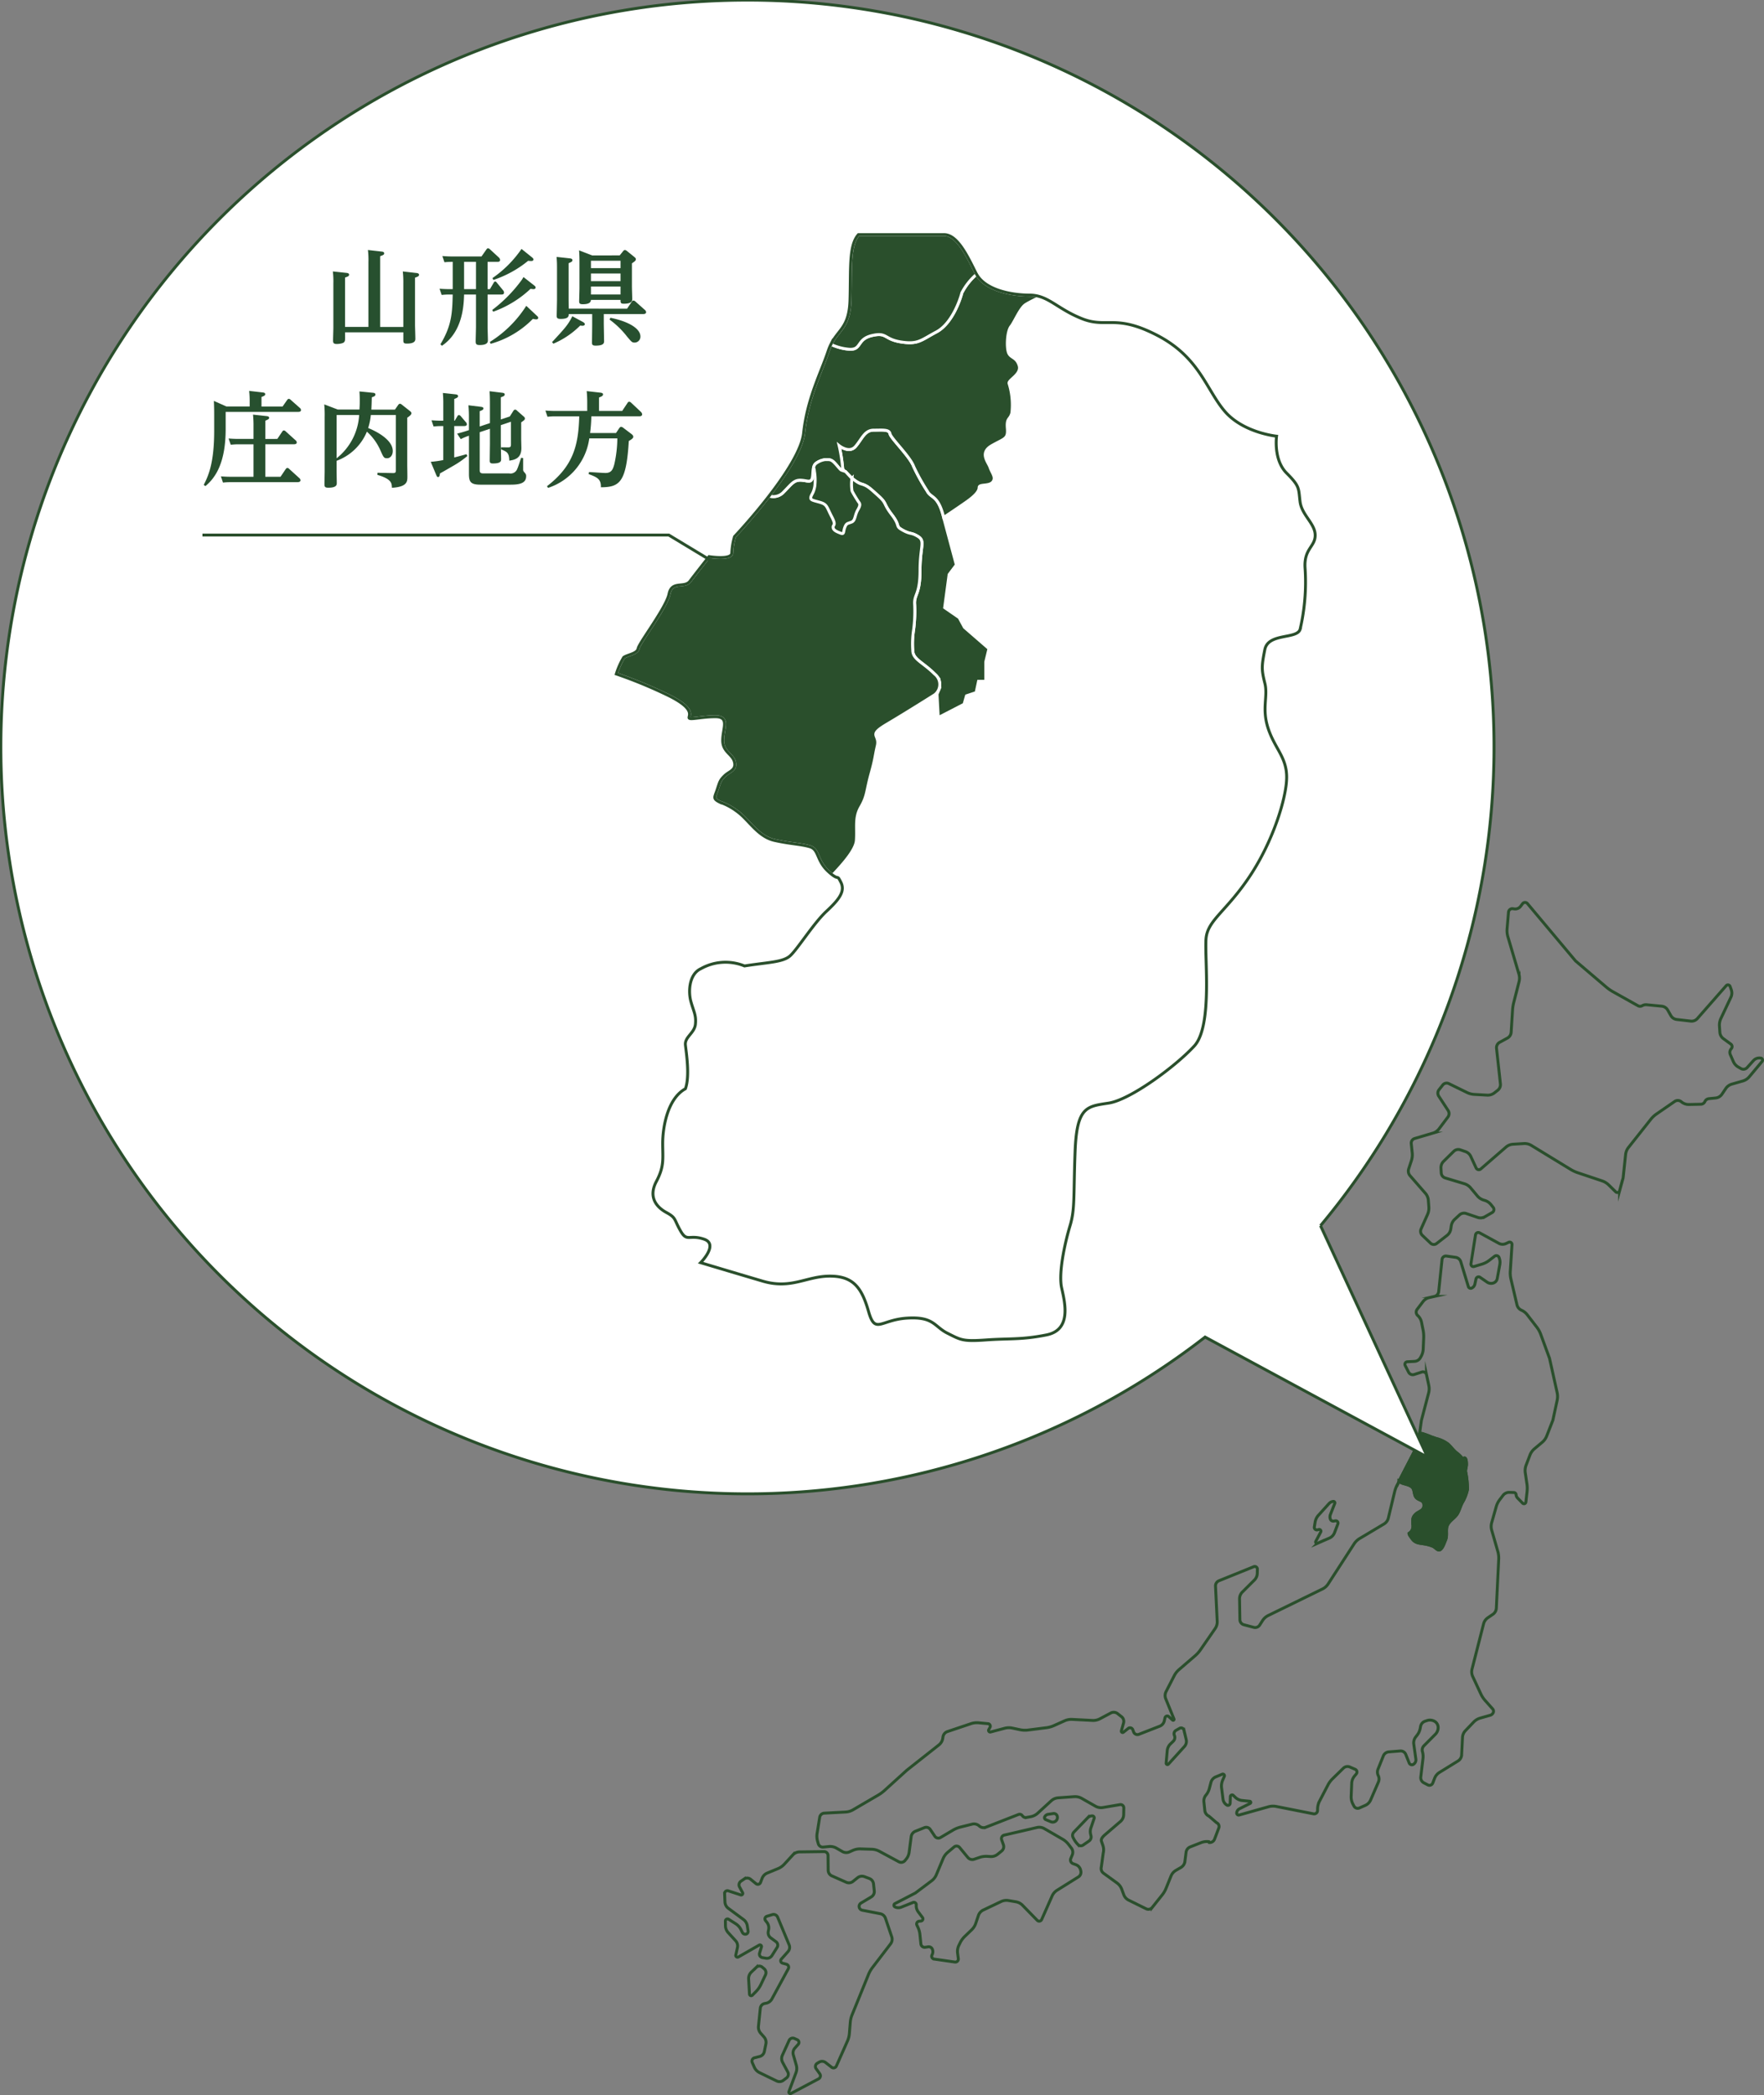 <svg xmlns="http://www.w3.org/2000/svg" width="284.448" height="337.729" viewBox="0 0 284.448 337.729">
  <rect x="0" y="0" width="284.448" height="337.729" fill="#808080" stroke="none"/>
  <g id="グループ_22" data-name="グループ 22" transform="translate(-145.4 -885.742)">
    <g id="レイヤー_1" data-name="レイヤー 1" transform="translate(262.249 1031.207)">
      <g id="グループ_18" data-name="グループ 18">
        <path id="パス_64" data-name="パス 64" d="M371.928,1118.466a6.964,6.964,0,0,0,.837-2.125,13.39,13.39,0,0,0-.3-2.885c-.018-.4.152-.78.144-1.187,0-.221-.024-1.45-.587-.832a4.92,4.92,0,0,0-.969-.968c-.55-.423-.917-.991-1.435-1.451a5.221,5.221,0,0,0-1.894-.886c-.273-.094-.532-.19-.807-.279a12.649,12.649,0,0,0-1.468-.533,1.4,1.4,0,0,0-.4-.022l-.155,1.136a3.877,3.877,0,0,1-.383,1.211l-2.784,5.391a2.268,2.268,0,0,0,.705.35c.537.17,1.332.3,1.586.848.23.5.14,1.15.587,1.511.557.446,1.178.289,1.139,1.252-.03.741-.788.861-1.27,1.271-.671.572-.55,1.114-.515,1.877a1.279,1.279,0,0,1-.618,1.276c.005.252.319.6.462.812.556.824,1.276.747,2.18.921a5.725,5.725,0,0,1,1.2.348c.311.137.536.437.828.567.606.271,1.014-1.1,1.216-1.556.36-.812-.047-1.761.356-2.5.389-.715,1.159-1.1,1.55-1.749C371.463,1119.723,371.625,1119.034,371.928,1118.466Z" transform="translate(-252.983 -1021.717)" fill="#2a4f2c" stroke="#2a4f2c" stroke-miterlimit="10" stroke-width="0.47"/>
        <g id="グループ_17" data-name="グループ 17">
          <path id="パス_65" data-name="パス 65" d="M371.928,1118.466a6.964,6.964,0,0,0,.837-2.125,13.39,13.39,0,0,0-.3-2.885c-.018-.4.152-.78.144-1.187,0-.221-.024-1.45-.587-.832a4.92,4.92,0,0,0-.969-.968c-.55-.423-.917-.991-1.435-1.451a5.221,5.221,0,0,0-1.894-.886c-.273-.094-.532-.19-.807-.279a12.649,12.649,0,0,0-1.468-.533,1.4,1.4,0,0,0-.4-.022l-.155,1.136a3.877,3.877,0,0,1-.383,1.211l-2.784,5.391a2.268,2.268,0,0,0,.705.35c.537.17,1.332.3,1.586.848.23.5.14,1.15.587,1.511.557.446,1.178.289,1.139,1.252-.03.741-.788.861-1.27,1.271-.671.572-.55,1.114-.515,1.877a1.279,1.279,0,0,1-.618,1.276c.005.252.319.6.462.812.556.824,1.276.747,2.18.921a5.725,5.725,0,0,1,1.2.348c.311.137.536.437.828.567.606.271,1.014-1.1,1.216-1.556.36-.812-.047-1.761.356-2.5.389-.715,1.159-1.1,1.55-1.749.328-.54.49-1.23.794-1.8" transform="translate(-252.983 -1021.717)" fill="none" stroke="#2a4f2c" stroke-miterlimit="10" stroke-width="0.47"/>
          <path id="パス_66" data-name="パス 66" d="M379.22,1030.756a3.51,3.51,0,0,1-.127-1.257l.227-2.693a.618.618,0,0,1,.69-.56l.256.036a1.1,1.1,0,0,0,1.019-.438l.3-.4a.5.5,0,0,1,.792-.025l7.743,9.233,4.99,4.248a7.05,7.05,0,0,0,1.053.728l4.043,2.263a.686.686,0,0,0,.674-.006,1.208,1.208,0,0,1,.719-.157l2.434.233a1.243,1.243,0,0,1,.958.619l.509.893a1.262,1.262,0,0,0,.957.63l2.252.261a1.242,1.242,0,0,0,1.067-.412l4.648-5.295a.374.374,0,0,1,.635.124l.191.545a1.574,1.574,0,0,1-.066,1.19l-1.615,3.426a2.5,2.5,0,0,0-.233,1.225l.067,1a1.4,1.4,0,0,0,.565,1.023l1.2.873a.508.508,0,0,1,.074.755.878.878,0,0,0-.156.94l.485,1.112a1.92,1.92,0,0,0,.82.909l.422.24a.8.8,0,0,0,.991-.163l1.01-1.123a1.28,1.28,0,0,1,1.07-.421l.1.011a.335.335,0,0,1,.223.551l-2.063,2.468a2.1,2.1,0,0,1-1.028.672l-1.786.51a1.769,1.769,0,0,0-.975.713l-.62.919a1.4,1.4,0,0,1-1,.6l-1.1.11a.8.8,0,0,0-.647.469.721.721,0,0,1-.645.43l-1.927.042a1.818,1.818,0,0,1-1.147-.378l-.109-.085a.881.881,0,0,0-1.04-.03l-2.933,2.022a4.2,4.2,0,0,0-.931.873l-3.588,4.525a2.212,2.212,0,0,0-.466,1.147l-.4,3.772-.567,2.063a.375.375,0,0,1-.628.169l-1.127-1.11a2.82,2.82,0,0,0-1.071-.657l-3.912-1.311a5.727,5.727,0,0,1-1.161-.54l-6.34-3.87a2.064,2.064,0,0,0-1.191-.294l-1.761.109a1.915,1.915,0,0,0-1.126.46l-4.066,3.525a.484.484,0,0,1-.756-.166l-.847-1.835a1.505,1.505,0,0,0-.877-.8l-.814-.281a1.042,1.042,0,0,0-1.068.243l-1.637,1.61a1.436,1.436,0,0,0-.422,1.1l.043.755a.911.911,0,0,0,.649.826l3.067.924a2.141,2.141,0,0,1,1.029.68l1.084,1.294a2.142,2.142,0,0,0,1.033.673l.138.041a2.038,2.038,0,0,1,1.021.682l.358.448a.556.556,0,0,1-.158.827l-1.176.679a1.418,1.418,0,0,1-1.164.111l-1.853-.63a1.085,1.085,0,0,0-1.081.226l-.76.7a1.853,1.853,0,0,0-.571,1.071l-.076.5a1.611,1.611,0,0,1-.6,1.031l-1.683,1.308a.748.748,0,0,1-.976-.051l-1.331-1.271a.914.914,0,0,1-.2-1.031l1.037-2.318a2.527,2.527,0,0,0,.214-1.229l-.079-1.064a1.943,1.943,0,0,0-.473-1.127l-2.478-2.841a1.136,1.136,0,0,1-.219-1.1l.434-1.313a3,3,0,0,0,.137-1.252l-.157-1.507a.777.777,0,0,1,.553-.823l2.927-.865a1.932,1.932,0,0,0,1.005-.7l1.425-1.895a.92.92,0,0,0,.036-1.053l-1.515-2.318a.894.894,0,0,1,.051-1.042l.6-.756a.8.8,0,0,1,.979-.218l2.912,1.425a3.114,3.114,0,0,0,1.218.317l2.059.115a1.711,1.711,0,0,0,1.15-.358l.539-.421a1.161,1.161,0,0,0,.439-1.035l-.63-5.746a.979.979,0,0,1,.5-.948l1.262-.691a1.158,1.158,0,0,0,.6-.95l.223-3.543a6.816,6.816,0,0,1,.2-1.263l.848-3.327a2.364,2.364,0,0,0-.024-1.241Z" transform="translate(-252.922 -1025.235)" fill="none" stroke="#2a4f2c" stroke-miterlimit="10" stroke-width="0.47"/>
          <path id="パス_67" data-name="パス 67" d="M311.34,1169.92a.773.773,0,0,1,.129-.889l2.217-2.3a1.021,1.021,0,0,1,.743-.31.316.316,0,0,1,.3.42l-.514,1.507a1.837,1.837,0,0,0-.043,1.063l.05.213a.79.79,0,0,1-.317.849l-.95.654a.64.64,0,0,1-.834-.088l-.076-.079a3.986,3.986,0,0,1-.632-.9Z" transform="translate(-255.148 -1019.181)" fill="none" stroke="#2a4f2c" stroke-miterlimit="10" stroke-width="0.47"/>
          <path id="パス_68" data-name="パス 68" d="M348.763,1121.152a2.2,2.2,0,0,1,.539-1.11l1.7-1.879a1.1,1.1,0,0,1,.675-.347.236.236,0,0,1,.252.321l-.707,1.8a1.055,1.055,0,0,0,0,.745.492.492,0,0,0,.536.309l.265-.045a.371.371,0,0,1,.407.5l-.545,1.426a1.546,1.546,0,0,1-.823.855l-1.907.835a.222.222,0,0,1-.286-.309l.8-1.506a.28.28,0,0,0-.319-.4l-.2.053a.412.412,0,0,1-.515-.466Z" transform="translate(-253.545 -1021.266)" fill="none" stroke="#2a4f2c" stroke-miterlimit="10" stroke-width="0.47"/>
          <path id="パス_69" data-name="パス 69" d="M261.164,1191.71a1.406,1.406,0,0,1,.427-1.088l.816-.783a.7.7,0,0,1,.951-.03l.309.257a.838.838,0,0,1,.211,1l-.746,1.57a4.094,4.094,0,0,1-.721,1.045l-.632.644a.276.276,0,0,1-.478-.177Z" transform="translate(-257.296 -1018.186)" fill="none" stroke="#2a4f2c" stroke-miterlimit="10" stroke-width="0.47"/>
          <path id="パス_70" data-name="パス 70" d="M306.952,1166.573a.75.75,0,0,1,.548-.39l.825-.122a.578.578,0,0,1,.637.4.747.747,0,0,1-.211.788.768.768,0,0,1-.8.14l-.82-.34A.337.337,0,0,1,306.952,1166.573Z" transform="translate(-255.334 -1019.197)" fill="none" stroke="#2a4f2c" stroke-miterlimit="10" stroke-width="0.47"/>
          <path id="パス_71" data-name="パス 71" d="M345.794,1168.77a2.668,2.668,0,0,0-1.252.05l-4.724,1.328a.321.321,0,0,1-.406-.339.833.833,0,0,1,.457-.672l1.714-.856a.186.186,0,0,0-.064-.351l-1.227-.122a1.834,1.834,0,0,1-1.1-.509l-.322-.31a.283.283,0,0,0-.479.195l-.031,1.054a.357.357,0,0,1-.546.3,1.293,1.293,0,0,1-.606-.937l-.232-1.839a2.372,2.372,0,0,1,.176-1.228l.267-.621a.259.259,0,0,0-.339-.342l-1.052.436a1.318,1.318,0,0,0-.761.862L335,1165.89a2.773,2.773,0,0,1-.55,1.059,1.458,1.458,0,0,0-.325,1.076l.148,1.4a1.111,1.111,0,0,0,.658.9l1.234,1.06a.671.671,0,0,1,.36.856l-.685,1.809a.833.833,0,0,1-.87.528l-.056-.137a2.6,2.6,0,0,0-1.239.158l-1.744.686a1.077,1.077,0,0,0-.681.873l-.19,1.48a1.309,1.309,0,0,1-.637.963l-.809.47a1.874,1.874,0,0,0-.795.921l-.787,1.948a4.256,4.256,0,0,1-.641,1.1l-1.6,2.007a.805.805,0,0,1-.976.22L322,1183.878a1.614,1.614,0,0,1-.8-.89l-.329-.892a2.141,2.141,0,0,0-.745-.98l-2.18-1.583a.939.939,0,0,1-.363-1l.308-2.254a2.155,2.155,0,0,0-.055-1.232l-.228-.661c-.132-.367.239-.772.531-1.023l2.548-2.19a1.456,1.456,0,0,0,.5-1.06l.023-1.1a.527.527,0,0,0-.617-.539l-2.756.464a1.833,1.833,0,0,1-1.2-.211l-2.22-1.263a2.13,2.13,0,0,0-1.2-.273l-2.591.186a1.869,1.869,0,0,0-1.118.48l-2.184,2a2.272,2.272,0,0,1-1.105.557l-.7.131a.652.652,0,0,1-.663-.278.526.526,0,0,0-.638-.2l-5.246,2.047a1.03,1.03,0,0,1-1.074-.2,1.238,1.238,0,0,0-1.114-.3l-1.931.486a4.546,4.546,0,0,0-1.177.481l-2.029,1.2a.684.684,0,0,1-.911-.21l-.732-1.092a.791.791,0,0,0-.954-.293l-1.448.581a1.09,1.09,0,0,0-.68.879l-.328,2.508a2.168,2.168,0,0,1-.5,1.13l-.182.219a.791.791,0,0,1-.98.184l-3.133-1.689a2.787,2.787,0,0,0-1.209-.329l-1.833-.058a2.855,2.855,0,0,0-1.232.235l-.56.249a1.264,1.264,0,0,1-1.146-.062l-.958-.551a2.009,2.009,0,0,0-1.2-.253l-.906.09a.761.761,0,0,1-.814-.551l-.113-.4a2.928,2.928,0,0,1-.077-1.255l.417-2.593a.8.8,0,0,1,.742-.671l3.435-.182a2.655,2.655,0,0,0,1.2-.357l4.046-2.363a6.283,6.283,0,0,0,1.035-.757l3.589-3.255,5.184-4.088a1.69,1.69,0,0,0,.612-1.033l.045-.274a1.066,1.066,0,0,1,.715-.841l3.779-1.27a3.021,3.021,0,0,1,1.251-.146l1.51.143a.409.409,0,0,1,.316.614l-.191.335a.266.266,0,0,0,.3.39l2.262-.6a2.673,2.673,0,0,1,1.251-.027l1.251.265a3.872,3.872,0,0,0,1.268.048l2.968-.376a4.28,4.28,0,0,0,1.223-.347l1.7-.762a2.656,2.656,0,0,1,1.226-.231l3.269.169a2.316,2.316,0,0,0,1.211-.27l1.754-.933a1,1,0,0,1,1.076.093l.639.5a.968.968,0,0,1,.337,1.017l-.356,1.275a.211.211,0,0,0,.335.218l.77-.612a.473.473,0,0,1,.736.2l.146.385a.649.649,0,0,0,.835.367l3.357-1.31a1.212,1.212,0,0,0,.745-.856l.113-.5a.369.369,0,0,1,.615-.188l.6.551a.146.146,0,0,0,.236-.159l-1.328-3.265a1.389,1.389,0,0,1,.052-1.167l1.313-2.552a3.227,3.227,0,0,1,.779-.991l2.586-2.225a5.024,5.024,0,0,0,.854-.948l2.377-3.436a1.883,1.883,0,0,0,.335-1.172l-.274-5.655a.9.9,0,0,1,.561-.885l5.608-2.268a.424.424,0,0,1,.584.4l-.017.663a1.57,1.57,0,0,1-.473,1.1l-1.942,1.932a1.541,1.541,0,0,0-.445,1.095l.055,3.358a.865.865,0,0,0,.636.812l1.6.422a.877.877,0,0,0,.965-.383l.446-.7a2.3,2.3,0,0,1,.922-.826l8.742-4.273a2.306,2.306,0,0,0,.925-.823l4.176-6.446a2.784,2.784,0,0,1,.9-.87l3.925-2.341a1.542,1.542,0,0,0,.7-.958l1-4.169a5.1,5.1,0,0,1,.444-1.2l3.063-5.931a3.877,3.877,0,0,0,.383-1.211l.441-3.218,1.161-4.413a2.651,2.651,0,0,0,.031-1.249l-.368-1.719a.584.584,0,0,0-.749-.429l-1.237.4a.751.751,0,0,1-.9-.371l-.552-1.076a.415.415,0,0,1,.349-.606l1.157-.062a1.157,1.157,0,0,0,.952-.6l.112-.2a2.735,2.735,0,0,0,.339-1.207l.076-1.789a5.346,5.346,0,0,0-.1-1.27l-.247-1.232a1.993,1.993,0,0,0-.593-1.069.746.746,0,0,1-.132-1l.953-1.257a1.772,1.772,0,0,1,1.018-.659l.824-.186a.9.9,0,0,0,.694-.783l.542-5.177a.621.621,0,0,1,.7-.551l1.493.211a1.024,1.024,0,0,1,.828.706l1.221,4.011a.394.394,0,0,0,.544.239.916.916,0,0,0,.508-.637l.181-.836a.429.429,0,0,1,.664-.262l1.119.773a1.15,1.15,0,0,0,1.005.15.94.94,0,0,0,.639-.73l.414-2.266a2.029,2.029,0,0,0-.131-1.142.462.462,0,0,0-.708-.186l-.886.683a3.573,3.573,0,0,1-1.125.582l-1.288.389a.4.4,0,0,1-.517-.447l.736-4.652a.452.452,0,0,1,.666-.325l3.1,1.693a1.266,1.266,0,0,0,1.145.033l.43-.2a.381.381,0,0,1,.544.369l-.276,4.311a4.363,4.363,0,0,0,.107,1.264l.972,4.14a1.259,1.259,0,0,0,.716.859,2.462,2.462,0,0,1,.95.749l1.549,2.013a4.352,4.352,0,0,1,.611,1.119l1.42,3.878,1.224,5.506a2.933,2.933,0,0,1,.007,1.26l-.688,3.2-1,2.56a2.5,2.5,0,0,1-.729,1.012l-1.246,1.043a2.479,2.479,0,0,0-.722,1.012l-.621,1.626a2.455,2.455,0,0,0-.135,1.237l.264,1.762a4.747,4.747,0,0,1,.024,1.275l-.189,1.674a.309.309,0,0,1-.526.183l-.808-.826a.867.867,0,0,1-.247-.556.366.366,0,0,0-.348-.338l-.72-.024a1.244,1.244,0,0,0-1.035.483l-.537.7a3.351,3.351,0,0,0-.565,1.131l-.724,2.553a2.229,2.229,0,0,0,0,1.235l.979,3.4a4.017,4.017,0,0,1,.148,1.26l-.381,7.894a1.282,1.282,0,0,1-.564,1.005l-.805.547a1.713,1.713,0,0,0-.69.986l-1.861,7.29a1.8,1.8,0,0,0,.112,1.2l1.31,2.81a4.355,4.355,0,0,0,.7,1.062l1.2,1.35a.558.558,0,0,1,.1.593.766.766,0,0,1-.482.427l-1.612.457a2.4,2.4,0,0,0-1.066.641l-1.329,1.39a1.717,1.717,0,0,0-.472,1.107l-.138,2.793a1.223,1.223,0,0,1-.578.98l-3,1.849a1.926,1.926,0,0,0-.777.935l-.3.776a.575.575,0,0,1-.8.3l-.634-.333a.934.934,0,0,1-.5-.934l.356-2.991a2.817,2.817,0,0,0-.089-1.108.978.978,0,0,1,.249-.949l1.839-1.848a1.552,1.552,0,0,0,.448-1.1,1.145,1.145,0,0,0-.566-.98,1.5,1.5,0,0,0-1.2-.136l-.344.115a1.09,1.09,0,0,0-.725.834l-.053.28a2.6,2.6,0,0,1-.508,1.138l-.234.3a1.548,1.548,0,0,0-.3,1.147l.336,2.428a.842.842,0,0,1-.4.826.47.47,0,0,1-.681-.23l-.55-1.381a.882.882,0,0,0-.88-.548l-1.854.148a1.041,1.041,0,0,0-.881.646l-.854,2.126a1.293,1.293,0,0,0,.038,1.053,1.26,1.26,0,0,1,.016,1.045l-1.258,2.9a1.65,1.65,0,0,1-.848.85l-.953.421a.675.675,0,0,1-.879-.31l-.181-.345a2.489,2.489,0,0,1-.268-1.218l.089-2.116a1.913,1.913,0,0,1,.439-1.137l.294-.357a.479.479,0,0,0-.177-.75l-.859-.373a.956.956,0,0,0-1.049.2l-1.739,1.7a3.964,3.964,0,0,0-.754,1.021l-1.344,2.579a2.8,2.8,0,0,0-.314,1.211l-.007.321a.549.549,0,0,1-.648.518Z" transform="translate(-256.843 -1023.048)" fill="none" stroke="#2a4f2c" stroke-miterlimit="10" stroke-width="0.47"/>
          <path id="パス_72" data-name="パス 72" d="M327.053,1154.035a.841.841,0,0,1-.182.935l-.458.44a1.715,1.715,0,0,0-.516,1.087l-.175,2a.214.214,0,0,0,.372.163l2.577-2.84a1.22,1.22,0,0,0,.288-1.1l-.362-1.527a.474.474,0,0,0-.7-.307l-.574.325A.636.636,0,0,0,327.053,1154.035Z" transform="translate(-254.528 -1019.764)" fill="none" stroke="#2a4f2c" stroke-miterlimit="10" stroke-width="0.47"/>
          <path id="パス_73" data-name="パス 73" d="M306.7,1168.22a1.625,1.625,0,0,1,1.185.18l2.94,1.7a3.333,3.333,0,0,1,.955.832l.461.6a1.109,1.109,0,0,1,.151,1.1l-.245.59a.623.623,0,0,0,.359.82l.468.173a1.214,1.214,0,0,1,.756.85l.036.164a.89.89,0,0,1-.4.963l-3.426,2.14a2.085,2.085,0,0,0-.805.928l-1.685,3.8a.435.435,0,0,1-.708.127l-2.36-2.419a1.98,1.98,0,0,0-1.084-.574l-1.185-.2a2.015,2.015,0,0,0-1.212.167l-2.869,1.365a1.528,1.528,0,0,0-.785.891l-.42,1.245a2.6,2.6,0,0,1-.668,1.054l-1.11,1.068a3.674,3.674,0,0,0-.745,1.022l-.21.433a2.178,2.178,0,0,0-.2,1.216l.12.906a.488.488,0,0,1-.553.547l-3.352-.482a.455.455,0,0,1-.35-.638l.056-.12a1.051,1.051,0,0,0,0-.859.621.621,0,0,0-.66-.357l-.478.073a.606.606,0,0,1-.7-.541l-.154-1.509a3.575,3.575,0,0,0-.348-1.216l-.137-.293a.447.447,0,0,1,.359-.639l.286-.027a.357.357,0,0,0,.252-.574l-.677-.9a1.626,1.626,0,0,1-.325-1.126.389.389,0,0,0-.53-.394l-1.905.761a1.245,1.245,0,0,1-1.017-.053.3.3,0,0,1,.005-.525l3.3-1.707,2.621-1.968a2.349,2.349,0,0,0,.762-.978l1.089-2.6a2.689,2.689,0,0,1,.74-1.01l1.028-.866a.633.633,0,0,1,.9.085l1.319,1.6a.937.937,0,0,0,1.019.291l.886-.3a3.355,3.355,0,0,1,1.254-.165l.51.031a1.667,1.667,0,0,0,1.142-.37l.645-.522a.912.912,0,0,0,.283-1.01l-.284-.8a.576.576,0,0,1,.412-.753Z" transform="translate(-256.332 -1019.106)" fill="none" stroke="#2a4f2c" stroke-miterlimit="10" stroke-width="0.47"/>
          <path id="パス_74" data-name="パス 74" d="M273.482,1171.941a.639.639,0,0,1,.647.635l.022,2.379a1,1,0,0,0,.593.9l2.325,1.033a1.051,1.051,0,0,0,1.087-.144l.729-.585a1.144,1.144,0,0,1,1.105-.182l.8.3a1.046,1.046,0,0,1,.673.866l.121,1.134a1,1,0,0,1-.48.969l-1.655.989a.627.627,0,0,0,.2,1.156l2.9.564a1.114,1.114,0,0,1,.839.73l1.016,3a1.223,1.223,0,0,1-.185,1.12l-2.93,3.832a4.846,4.846,0,0,0-.635,1.105l-2.638,6.485a4.133,4.133,0,0,0-.3,1.235l-.147,1.8a3.7,3.7,0,0,1-.314,1.227l-1.785,4.024a.5.5,0,0,1-.765.188l-.971-.757a.917.917,0,0,0-1.052-.053l-.306.183a.6.6,0,0,0-.17.86l.59.819a.558.558,0,0,1-.192.821l-4.44,2.349a.245.245,0,0,1-.344-.3l1.141-3.043a1.947,1.947,0,0,0,.048-1.22l-.476-1.646a1.158,1.158,0,0,1,.249-1.1l.539-.606a.472.472,0,0,0-.16-.743l-.456-.205a.642.642,0,0,0-.854.319l-1.085,2.389a1.305,1.305,0,0,0,.04,1.154l.834,1.547a.754.754,0,0,1-.206.956l-.5.38a1.045,1.045,0,0,1-1.09.109l-2.762-1.342a1.747,1.747,0,0,1-.839-.87l-.339-.765a.552.552,0,0,1,.361-.755l.845-.216a1.028,1.028,0,0,0,.747-.795l.25-1.233a1.29,1.29,0,0,0-.3-1.11l-.539-.608a1.462,1.462,0,0,1-.36-1.119l.3-2.911a.873.873,0,0,1,.7-.763l.229-.044a1.35,1.35,0,0,0,.939-.689l2.644-4.866a.51.51,0,0,0-.314-.735l-.613-.164a.4.4,0,0,1-.2-.651l1.087-1.224a1.032,1.032,0,0,0,.177-1.078L266,1182.51a.71.71,0,0,0-.859-.409l-.876.268a.438.438,0,0,0-.216.693l.22.282a1.43,1.43,0,0,1,.283,1.137l-.065.35a1.028,1.028,0,0,0,.4,1.013l.852.623a.687.687,0,0,1,.176.922l-.828,1.31a.951.951,0,0,1-.973.43l-.575-.1a.572.572,0,0,1-.448-.73l.3-.983a.256.256,0,0,0-.372-.3l-3.343,1.91a.286.286,0,0,1-.422-.31l.266-1.208a1.228,1.228,0,0,0-.3-1.1l-1.188-1.3a1.689,1.689,0,0,1-.446-1.12l-.011-.745a.343.343,0,0,1,.53-.294l1.147.731a2.361,2.361,0,0,1,.829.923l.231.466a.522.522,0,0,0,.583.279.439.439,0,0,0,.342-.491l-.128-.85a1.566,1.566,0,0,0-.616-1.018l-2.445-1.806a1.347,1.347,0,0,1-.543-1.024l-.055-1.349a.45.45,0,0,1,.588-.444l2.005.658a.259.259,0,0,0,.309-.368l-.493-.914a.711.711,0,0,1,.225-.927l.525-.359a.859.859,0,0,1,1.028.042l.88.717a.465.465,0,0,0,.728-.2l.254-.666a1.5,1.5,0,0,1,.826-.847l1.732-.716a2.9,2.9,0,0,0,1.029-.72l1.364-1.487a1.494,1.494,0,0,1,1.079-.486Z" transform="translate(-257.455 -1018.944)" fill="none" stroke="#2a4f2c" stroke-miterlimit="10" stroke-width="0.47"/>
        </g>
      </g>
    </g>
    <g id="レイヤー_2" data-name="レイヤー 2" transform="translate(145.641 885.981)">
      <path id="パス_75" data-name="パス 75" d="M375.592,1120.63l-17.255-37.319a120.391,120.391,0,1,0-18.613,17.957Z" transform="translate(-145.641 -885.981)" fill="#fff" stroke="#2a4f2c" stroke-miterlimit="10" stroke-width="0.47"/>
      <g id="グループ_19" data-name="グループ 19" transform="translate(99.147 37.577)">
        <path id="パス_76" data-name="パス 76" d="M292.432,995.838l2.208-1.234-4.156,2.143Z" transform="translate(-238.578 -918.9)" fill="none" stroke="#fff" stroke-miterlimit="10" stroke-width="1"/>
        <path id="パス_77" data-name="パス 77" d="M290.235,990.281a2.517,2.517,0,0,1,.424.8l-.034-.346Z" transform="translate(-238.588 -919.086)" fill="none" stroke="#fff" stroke-miterlimit="10" stroke-width="1"/>
        <path id="パス_78" data-name="パス 78" d="M289.918,989.921a3.879,3.879,0,0,1,.331.375l-.167-.192C290.028,990.043,289.98,989.982,289.918,989.921Z" transform="translate(-238.602 -919.101)" fill="#eeac5c" stroke="#fff" stroke-miterlimit="10" stroke-width="1"/>
        <path id="パス_79" data-name="パス 79" d="M290.733,991.74" transform="translate(-238.567 -919.023)" fill="#eeac5c" stroke="#fff" stroke-miterlimit="10" stroke-width="1"/>
        <path id="パス_80" data-name="パス 80" d="M276.188,958.911l.713.77a5.8,5.8,0,0,0,1.773,1.214c1.026.293,1.319.586,2.786,1.906s.733,1.172,2.2,3.078.44,1.759,1.759,2.493,1.32.293,2.492,1.026.293,1.613.293,5.425-.879,3.812-.879,5.278a23.015,23.015,0,0,1-.147,4.252,14.761,14.761,0,0,0-.146,3.373c0,1.466,1.612,1.905,3.519,3.812.062.062.11.122.164.184l.167.192.39.451.034.346a1.828,1.828,0,0,1,.076.767l.023.226-.459,1.095.2,3.767,4.156-2.143.39-1.364,1.558-.519.389-1.818H298.8V989.6l.519-2.142-3.961-3.442-.844-1.559-2.341-1.614.717-5.333,1.169-1.558-2.046-7.635c-.88-3.666-2.052-3.08-2.64-4.252a32.1,32.1,0,0,1-2.2-3.959c-.586-1.613-3.665-4.545-3.812-5.278s-1.173-.587-2.64-.587-1.905,1.466-2.931,2.64-2.64-.147-2.64-.147a26.091,26.091,0,0,1,.586,3.813s.116.124.3.314Z" transform="translate(-239.235 -920.717)" fill="#2a4f2c" stroke="#fff" stroke-miterlimit="10" stroke-width="0.47"/>
        <path id="パス_81" data-name="パス 81" d="M280.152,1012.747c1.026-1.759.88-2.639,1.613-5.278s.586-2.64,1.026-4.545-1.613-1.613,1.612-3.52,7.624-4.691,7.624-4.691a2.113,2.113,0,0,0,0-3.373c-1.906-1.906-3.519-2.346-3.519-3.812a14.761,14.761,0,0,1,.146-3.373,23.012,23.012,0,0,0,.147-4.252c0-1.466.879-1.466.879-5.278s.88-4.692-.293-5.425-1.172-.293-2.492-1.026-.293-.586-1.759-2.493-.733-1.759-2.2-3.078-1.759-1.613-2.786-1.906-2.933-2.345-2.933-2.345c0,.733-.733-.44-1.465-1.173s-2.346-.293-2.933.293-.293,1.906-.587,2.492-.879.147-1.905.147-1.466.733-2.64,1.905a2.222,2.222,0,0,1-2.345.631c-2.788,3.614-5.572,6.554-5.572,6.554a11.136,11.136,0,0,0-.439,2.64c0,1.172-3.666.586-3.666.586s-2.2,2.786-3.079,3.959-2.933-.147-3.373,2.052-4.838,7.918-4.985,8.8-1.906,1.026-2.345,1.465a12.209,12.209,0,0,0-1.173,2.64,74.4,74.4,0,0,1,8.5,3.519c4.1,2.052,3.226,3.08,3.226,3.519s1.906-.146,4.252-.146,1.173,1.905,1.173,3.812,1.612,2.2,1.905,3.519-.879,1.466-1.612,2.2-.733.879-1.173,2.2-.733,1.466.44,2.052a10.049,10.049,0,0,1,2.933,1.612c1.759,1.32,3.226,3.959,5.864,4.546s4.252.586,5.718,1.026,1.026,2.2,2.933,3.959a8.572,8.572,0,0,0,.723.607c1.333-1.429,3.714-3.956,3.822-5.592C279.566,1015.973,279.125,1014.507,280.152,1012.747Z" transform="translate(-240.712 -920.522)" fill="#2a4f2c" stroke="#fff" stroke-miterlimit="10" stroke-width="0.47"/>
        <path id="パス_82" data-name="パス 82" d="M306.361,931.5c-2.919,0-7.132-.785-8.574-3.365a10.208,10.208,0,0,0-2.374,3c-.294,1.173-1.613,4.985-4.106,6.305s-2.933,2.052-5.718,1.612-2.2-1.612-4.692-1.026-1.612,2.345-3.665,2.2a8.616,8.616,0,0,1-2.929-.785,8.238,8.238,0,0,0-.443,1.078c-.92,2.76-2.468,5.886-3.378,9.793a27.64,27.64,0,0,0-.581,3.4c-.285,2.71-2.929,6.737-5.571,10.161a2.222,2.222,0,0,0,2.345-.631c1.173-1.172,1.613-1.905,2.64-1.905s1.612.439,1.905-.147,0-1.906.587-2.493,2.2-1.026,2.933-.293,1.465,1.906,1.465,1.173a26.091,26.091,0,0,0-.586-3.813s1.613,1.32,2.64.147,1.466-2.64,2.931-2.64,2.493-.146,2.64.587,3.226,3.665,3.812,5.278a32.114,32.114,0,0,0,2.2,3.959c.587,1.172,1.759.586,2.64,4.252,0,0,2.2-1.466,3.665-2.493s2.053-1.759,2.053-2.347,1.612-.146,2.2-.879-.147-1.466-.44-2.347-1.759-2.345.293-3.519,2.64-1.026,2.493-2.786.44-1.319.733-2.492a11.639,11.639,0,0,0-.44-4.692c-.293-.586,2.052-1.466,1.613-2.931s-1.466-1.173-1.759-2.2-.147-3.373.439-4.106,1.466-2.933,2.346-3.519c.423-.283,1.461-.8,2.422-1.267A5.49,5.49,0,0,0,306.361,931.5Z" transform="translate(-239.699 -921.751)" fill="#2a4f2c" stroke="#fff" stroke-miterlimit="10" stroke-width="0.47"/>
        <path id="パス_83" data-name="パス 83" d="M271.239,958.1a1.055,1.055,0,0,1,.293-.629,3.183,3.183,0,0,1,1.563-.681c.546.033.816-.12,1.369.388s1.017,1.237,1.266,1.319l.646.216,1.028,1.111a7.35,7.35,0,0,0,.017,2.005c.181.4.811,1.409,1.011,1.707s.464.447-.066,1.342-.382,1.741-1.028,1.989-.812.166-1.077.846-.066,1.176-.663.944-1.193-.464-1.226-.944.564-.233-.231-1.741-.713-1.94-1.806-2.27-1.642-.348-1.558-.829.447-.647.646-1.806a8.214,8.214,0,0,0-.066-2.421A1.441,1.441,0,0,0,271.239,958.1Z" transform="translate(-239.423 -920.522)" fill="#2a4f2c" stroke="#fff" stroke-miterlimit="10" stroke-width="0.47"/>
        <path id="パス_84" data-name="パス 84" d="M280.488,938.291c2.493-.586,1.906.586,4.692,1.026s3.226-.293,5.718-1.612,3.812-5.132,4.106-6.305a10.208,10.208,0,0,1,2.374-3c-.029-.053-.065-.1-.091-.154-1.355-2.708-2.978-6.228-5.145-6.228h-13.81c-1.569,1.755-1.216,5.575-1.363,10.56-.129,4.409-1.865,4.691-3.075,7.132a8.614,8.614,0,0,0,2.929.785C278.876,940.637,278,938.877,280.488,938.291Z" transform="translate(-239.289 -922.013)" fill="#2a4f2c" stroke="#fff" stroke-miterlimit="10" stroke-width="0.47"/>
        <path id="パス_85" data-name="パス 85" d="M353.4,970.48c0-1.895-2.166-3.249-2.437-5.415s0-2.437-2.166-4.6-1.625-5.957-1.625-5.957-5.416-.541-8.394-4.061-4.061-8.665-10.83-12.185-8.123-1.083-12.184-2.707c-3.188-1.275-4.71-2.879-6.657-3.512a5.491,5.491,0,0,0-1.737-.279c-2.919,0-7.132-.785-8.574-3.365-.029-.053-.065-.1-.091-.154-1.355-2.708-2.978-6.228-5.145-6.228h-13.81c-1.569,1.755-1.216,5.575-1.363,10.56-.129,4.409-1.865,4.691-3.075,7.132a8.234,8.234,0,0,0-.443,1.078c-.92,2.76-2.469,5.886-3.378,9.793a27.653,27.653,0,0,0-.581,3.4c-.285,2.71-2.929,6.737-5.571,10.161-2.788,3.614-5.572,6.553-5.572,6.553a11.137,11.137,0,0,0-.439,2.64c0,1.172-3.666.586-3.666.586s-2.2,2.785-3.079,3.959-2.933-.147-3.373,2.052-4.838,7.918-4.985,8.8-1.906,1.026-2.345,1.465a12.207,12.207,0,0,0-1.173,2.64,74.4,74.4,0,0,1,8.5,3.519c4.1,2.052,3.226,3.08,3.226,3.519s1.906-.146,4.252-.146,1.173,1.905,1.173,3.812,1.612,2.2,1.905,3.519-.879,1.466-1.612,2.2-.733.879-1.173,2.2-.733,1.466.44,2.052a10.049,10.049,0,0,1,2.933,1.612c1.759,1.32,3.226,3.959,5.864,4.546s4.252.586,5.718,1.026,1.026,2.2,2.933,3.959a8.593,8.593,0,0,0,.723.607c1.026.757.712-.083,1.33,1.152.733,1.466-.293,2.785-2.345,4.692s-4.692,6.157-5.865,7.184-3.665,1.027-7.33,1.613a8.119,8.119,0,0,0-7.037.44c-1.906.879-2.053,3.665-1.613,5.278s.88,2.2.733,3.666-1.759,2.052-1.612,3.372.733,4.985,0,7.037c-2.933,1.614-3.666,6.305-3.666,8.8s.293,3.665-1.026,6.157,0,4.106,1.612,4.985,1.2,1.052,2.279,2.948,1.354.541,3.791,1.354-.541,3.791-.541,3.791,5.415,1.625,10.018,2.979,7.04-.812,10.83-.812,5.146,1.9,6.228,5.686,1.895,1.354,6.228,1.084,4.332,1.354,6.5,2.437,2.437,1.354,6.227,1.082,5.687,0,9.748-.812,2.978-5.145,2.437-7.582.541-7.311,1.354-10.018.541-4.6.812-11.914,1.895-7.311,5.416-7.852,10.83-5.957,13.809-9.206,1.625-14.35,1.895-17.328,3.25-4.333,7.04-10.019,5.957-12.726,5.957-15.975-1.9-4.6-2.978-7.853,0-5.145-.541-7.31-.542-2.707,0-5.415,5.145-1.625,5.686-3.25a33.469,33.469,0,0,0,.812-9.748C351.509,972.647,353.4,972.376,353.4,970.48Z" transform="translate(-240.712 -922.013)" fill="none" stroke="#2a4f2c" stroke-miterlimit="10" stroke-width="0.47"/>
      </g>
      <g id="グループ_21" data-name="グループ 21" transform="translate(32.612 39.775)">
        <g id="グループ_20" data-name="グループ 20">
          <path id="パス_86" data-name="パス 86" d="M210.179,938.66c0,.25.034.818-1.352.818-.417,0-.583-.066-.583-.467v-1.352h-9.4c.018,1.2.033,1.336-.133,1.569-.217.285-1.1.318-1.168.318-.567,0-.633-.185-.633-.585,0-.333.049-1.735.049-2.018v-7.125a13.622,13.622,0,0,0-.083-1.97l2.186.235c.185.016.434.066.434.283,0,.235-.167.3-.651.467v7.959h3.771V926.362a13.836,13.836,0,0,0-.083-1.968l2.186.25c.2.016.434.066.434.283,0,.235-.166.285-.65.468v11.4h3.738v-6.958a16.637,16.637,0,0,0-.083-1.986l2.185.25c.1,0,.434.05.434.285s-.217.316-.651.466v7.66C210.129,936.775,210.179,938.327,210.179,938.66Z" transform="translate(-176.057 -924.109)" fill="#27502f"/>
          <path id="パス_87" data-name="パス 87" d="M221.118,930.712h.384l.584-1c.083-.133.133-.233.267-.233.067,0,.133.032.267.2l.968,1.186a.588.588,0,0,1,.184.4c0,.316-.284.316-.417.316h-2.236v5.139c0,.35.05,1.9.05,2.219,0,.25,0,.784-1.318.784-.534,0-.651-.149-.651-.584,0-.384.05-2.018.05-2.352V931.58h-1.919c-.05,1.636-.184,5.991-3.571,8.26l-.25-.233c1.852-3.037,1.919-5.173,1.986-8.027h-.484a10.832,10.832,0,0,0-1.3.068l-.334-1c.484.032,1,.066,1.685.066h.434v-4.4a11.383,11.383,0,0,0-1.335.066l-.334-1c.517.034,1.018.068,1.669.068h4.639l.8-1.135c.1-.151.184-.185.267-.185a.549.549,0,0,1,.3.167l1.435,1.319a.578.578,0,0,1,.2.4c0,.267-.25.3-.434.3h-1.585Zm-1.869-4.4h-1.919v4.4h1.919Zm9.728,8.61c.25.233.3.266.3.416,0,.25-.25.25-.334.25a2.579,2.579,0,0,1-.517-.083,15.289,15.289,0,0,1-6.808,4.022l-.133-.3a18.647,18.647,0,0,0,5.874-5.823Zm-.367-4.822c.217.167.25.233.25.35,0,.266-.284.266-.35.266-.117,0-.317-.033-.467-.049a17.214,17.214,0,0,1-6.024,3.688l-.15-.285a23.32,23.32,0,0,0,4.756-4.838c.167-.251.217-.35.284-.468Zm-.384-4.556c.184.151.284.234.284.385,0,.25-.284.25-.35.25a4.139,4.139,0,0,1-.5-.033,17.552,17.552,0,0,1-5.607,3.087l-.15-.3a18.2,18.2,0,0,0,4.689-4.7Z" transform="translate(-175.349 -924.121)" fill="#27502f"/>
          <path id="パス_88" data-name="パス 88" d="M235.674,935.955c.133.068.384.217.384.385,0,.217-.234.266-.367.266a3.055,3.055,0,0,1-.384-.033,13.618,13.618,0,0,1-4.322,2.92l-.217-.249c2.086-2.253,2.586-2.787,3.27-4.172Zm7.192-2.1.768-1.135a.333.333,0,0,1,.267-.185.566.566,0,0,1,.3.151l1.535,1.367a.482.482,0,0,1,.2.366c0,.3-.384.3-.517.3h-6.307v1.518c0,.333.05,2.753.05,2.87,0,.333-.133.7-1.352.7-.551,0-.6-.167-.6-.535,0-.133.033-2.452.033-2.819v-1.735h-3.788c0,.333.017.784-1.3.784-.6,0-.634-.217-.634-.535,0-.066.05-2.2.05-2.62v-5.019c0-.97-.017-1.087-.067-1.82l2.119.233c.3.034.434.117.434.284,0,.234-.133.283-.617.5v5.822c0,.235.017,1.287.017,1.5Zm-1.185-8.593.551-.685a.4.4,0,0,1,.284-.182.629.629,0,0,1,.3.132l1.218.985c.2.167.25.249.25.349,0,.25-.151.35-.634.684v3.72c0,.318.049,1.721.049,2.02,0,.267,0,.768-1.367.768-.517,0-.517-.184-.517-.619h-4.772c-.033.235-.067.7-1.318.7-.484,0-.585-.134-.585-.484,0-.2.051-1.819.051-2.1v-4c0-.485,0-1.4-.067-2.1l2.119.819Zm-4.639.866v1.186h4.772v-1.186Zm0,2.051v1.238h4.772V928.18Zm0,2.1v1.287h4.772v-1.287Zm3.137,5.039c2.987.6,4.839,1.769,4.839,3a.946.946,0,0,1-.918,1c-.434,0-.5-.1-1.235-.969a13.974,13.974,0,0,0-2.82-2.737Z" transform="translate(-174.604 -924.109)" fill="#27502f"/>
          <path id="パス_89" data-name="パス 89" d="M189.628,948.69l.733-1.052c.068-.083.133-.184.268-.184a.435.435,0,0,1,.3.151l1.468,1.3a.5.5,0,0,1,.2.35c0,.267-.267.3-.484.3H180.449v2.753c0,5.39-1.6,7.841-3.27,9.211l-.266-.2c.768-1.485,1.685-3.571,1.685-8.727v-2.635c0-.217,0-1.152-.05-2.169l2.035.9h3.738v-.7a16.569,16.569,0,0,0-.083-1.818l2.153.249c.184.018.435.05.435.285,0,.217-.218.3-.6.449v1.536Zm-.851,5.223.8-1.186c.033-.05.117-.184.25-.184a.5.5,0,0,1,.317.167l1.552,1.4a.509.509,0,0,1,.217.368c0,.267-.3.3-.517.3H186.84v5.238h2.454l.833-1.234c.084-.118.15-.184.267-.184a.385.385,0,0,1,.3.149l1.619,1.47a.5.5,0,0,1,.2.35c0,.316-.385.316-.534.316H181.267a9.608,9.608,0,0,0-1.251.068l-.333-1c.5.033.983.066,1.684.066h3.572V954.78H182.52c-.434,0-.635.016-1.253.066l-.35-1c.434.034.968.068,1.686.068h2.336v-2a16.518,16.518,0,0,0-.083-1.919l2.136.234c.2.016.467.066.467.266,0,.217-.167.285-.618.484v2.938Z" transform="translate(-176.913 -923.176)" fill="#27502f"/>
          <path id="パス_90" data-name="パス 90" d="M203.344,946.465c.25.018.452.067.452.284,0,.2-.118.3-.585.451-.017.818-.033,1.2-.066,1.986h3.8l.534-.768a.4.4,0,0,1,.284-.184.631.631,0,0,1,.3.151l1.285,1.017c.15.118.25.2.25.368,0,.15-.067.317-.667.716v7.643c0,.334.034,1.834.017,2.135-.033.6-.184,1.386-2.486,1.519-.033-.751-.05-1.4-2.353-2.086l.017-.335,2.436.05c.434.018.535-.082.535-.466v-8.895h-4.039a9.591,9.591,0,0,1-.434,2.1c.133.051,3.971,1.518,3.971,3.705,0,.716-.417,1.168-.918,1.168-.517,0-.567-.135-1.118-1.369a8.851,8.851,0,0,0-2.136-2.919,8.423,8.423,0,0,1-4.888,4.7v1.7c0,.3.032,1.586.032,1.853,0,.3,0,.784-1.368.784-.533,0-.617-.168-.617-.552,0-.2.033-1.836.033-2.068v-8.743a17.947,17.947,0,0,0-.067-2.069l2.186.833h3.487c.033-.483.051-.7.051-1.351,0-.968-.034-1.3-.051-1.568Zm-5.806,10.563a9.586,9.586,0,0,0,3.637-6.976h-3.637Z" transform="translate(-176.114 -923.171)" fill="#27502f"/>
          <path id="パス_91" data-name="パス 91" d="M214.037,951.84h-.267a11.118,11.118,0,0,0-1.3.068l-.335-1c.935.066,1.152.066,1.9.066v-2.653a17.842,17.842,0,0,0-.067-1.819l2,.217c.15.018.451.05.451.285,0,.167-.083.267-.617.467v3.5h.083l.434-.734c.067-.116.134-.167.235-.167a.426.426,0,0,1,.283.151l.835.984a.522.522,0,0,1,.167.35c0,.283-.366.283-.5.283H215.8V956.9c.768-.2.885-.216,1.971-.534l.149.3a15.154,15.154,0,0,1-2.287,1.586c-1.584.918-1.768,1.017-2.134,1.218-.033.4-.117.583-.3.583-.167,0-.2-.1-.335-.417l-.85-2.035a16.757,16.757,0,0,0,2.019-.285Zm5.87,7.008c0,.318,0,.619.535.619h4.2a1.161,1.161,0,0,0,1.336-.768c.133-.251.517-1.5.616-1.752l.318.05v1.884c0,.217.1.285.3.534a.642.642,0,0,1,.185.517c0,1.118-1.052,1.352-2.5,1.352h-4.874c-1.584,0-1.851-.466-1.851-1.734v-6.157a9.214,9.214,0,0,0-1.318.551l-.585-.885c.869-.232,1.086-.3,1.6-.467l.3-.1v-1.968a19.714,19.714,0,0,0-.083-2.036l1.9.233c.267.033.518.05.518.285,0,.1-.018.233-.6.434v2.469l1.654-.551V948.42c0-.35,0-1.634-.066-2.2l2.034.249c.15.018.418.051.418.268,0,.234-.217.317-.635.466v3.572l1.454-.485.583-.918a.338.338,0,0,1,.267-.184.4.4,0,0,1,.3.151l1.118.983a.418.418,0,0,1,.167.3c0,.2-.167.317-.6.617v2.6c0,.251.033,1.336.033,1.553,0,1.718-1.184,1.9-1.952,2.018-.033-1.284-.367-1.417-1.318-1.818v-.334l1.069.016c.434,0,.517-.083.517-.484V951.14l-1.636.551v2.936c0,.4.05,2.169.05,2.52,0,.318,0,.719-1.317.719-.384,0-.517-.083-.517-.467,0-.317.033-2.57.033-2.687v-2.436l-1.654.552Z" transform="translate(-175.408 -923.173)" fill="#27502f"/>
          <path id="パス_92" data-name="パス 92" d="M241.125,952.96l.516-.769c.083-.116.185-.233.3-.233a.741.741,0,0,1,.384.182l1.236.936c.333.249.35.383.35.484s0,.283-.719.683c-.4,6.609-1.435,7.459-4.505,7.459.051-1.317-.6-1.617-1.969-2.119l.05-.333c.417.016,2.27.149,2.653.149.951,0,1.2-.533,1.435-1.418a19.431,19.431,0,0,0,.485-4.154h-4.523a9.779,9.779,0,0,1-6.64,7.975l-.185-.267c4.306-3.3,5.073-6.673,5.206-11.263h-3.821a10.7,10.7,0,0,0-1.3.068l-.333-1c.517.032,1.017.066,1.684.066h5.056v-1.251a19.446,19.446,0,0,0-.083-1.952l2.2.25c.249.034.434.083.434.285,0,.234-.235.333-.651.5V949.4h3.738l.868-1.3a.3.3,0,0,1,.267-.183.47.47,0,0,1,.3.149l1.584,1.486a.618.618,0,0,1,.2.383c0,.318-.335.334-.434.334h-7.76a24.576,24.576,0,0,1-.2,2.688Z" transform="translate(-174.648 -923.174)" fill="#27502f"/>
        </g>
      </g>
      <path id="パス_93" data-name="パス 93" d="M176.713,968.45h75.194l11.507,6.951" transform="translate(-144.309 -882.445)" fill="none" stroke="#2a4f2c" stroke-miterlimit="10" stroke-width="0.47"/>
    </g>
  </g>
</svg>
